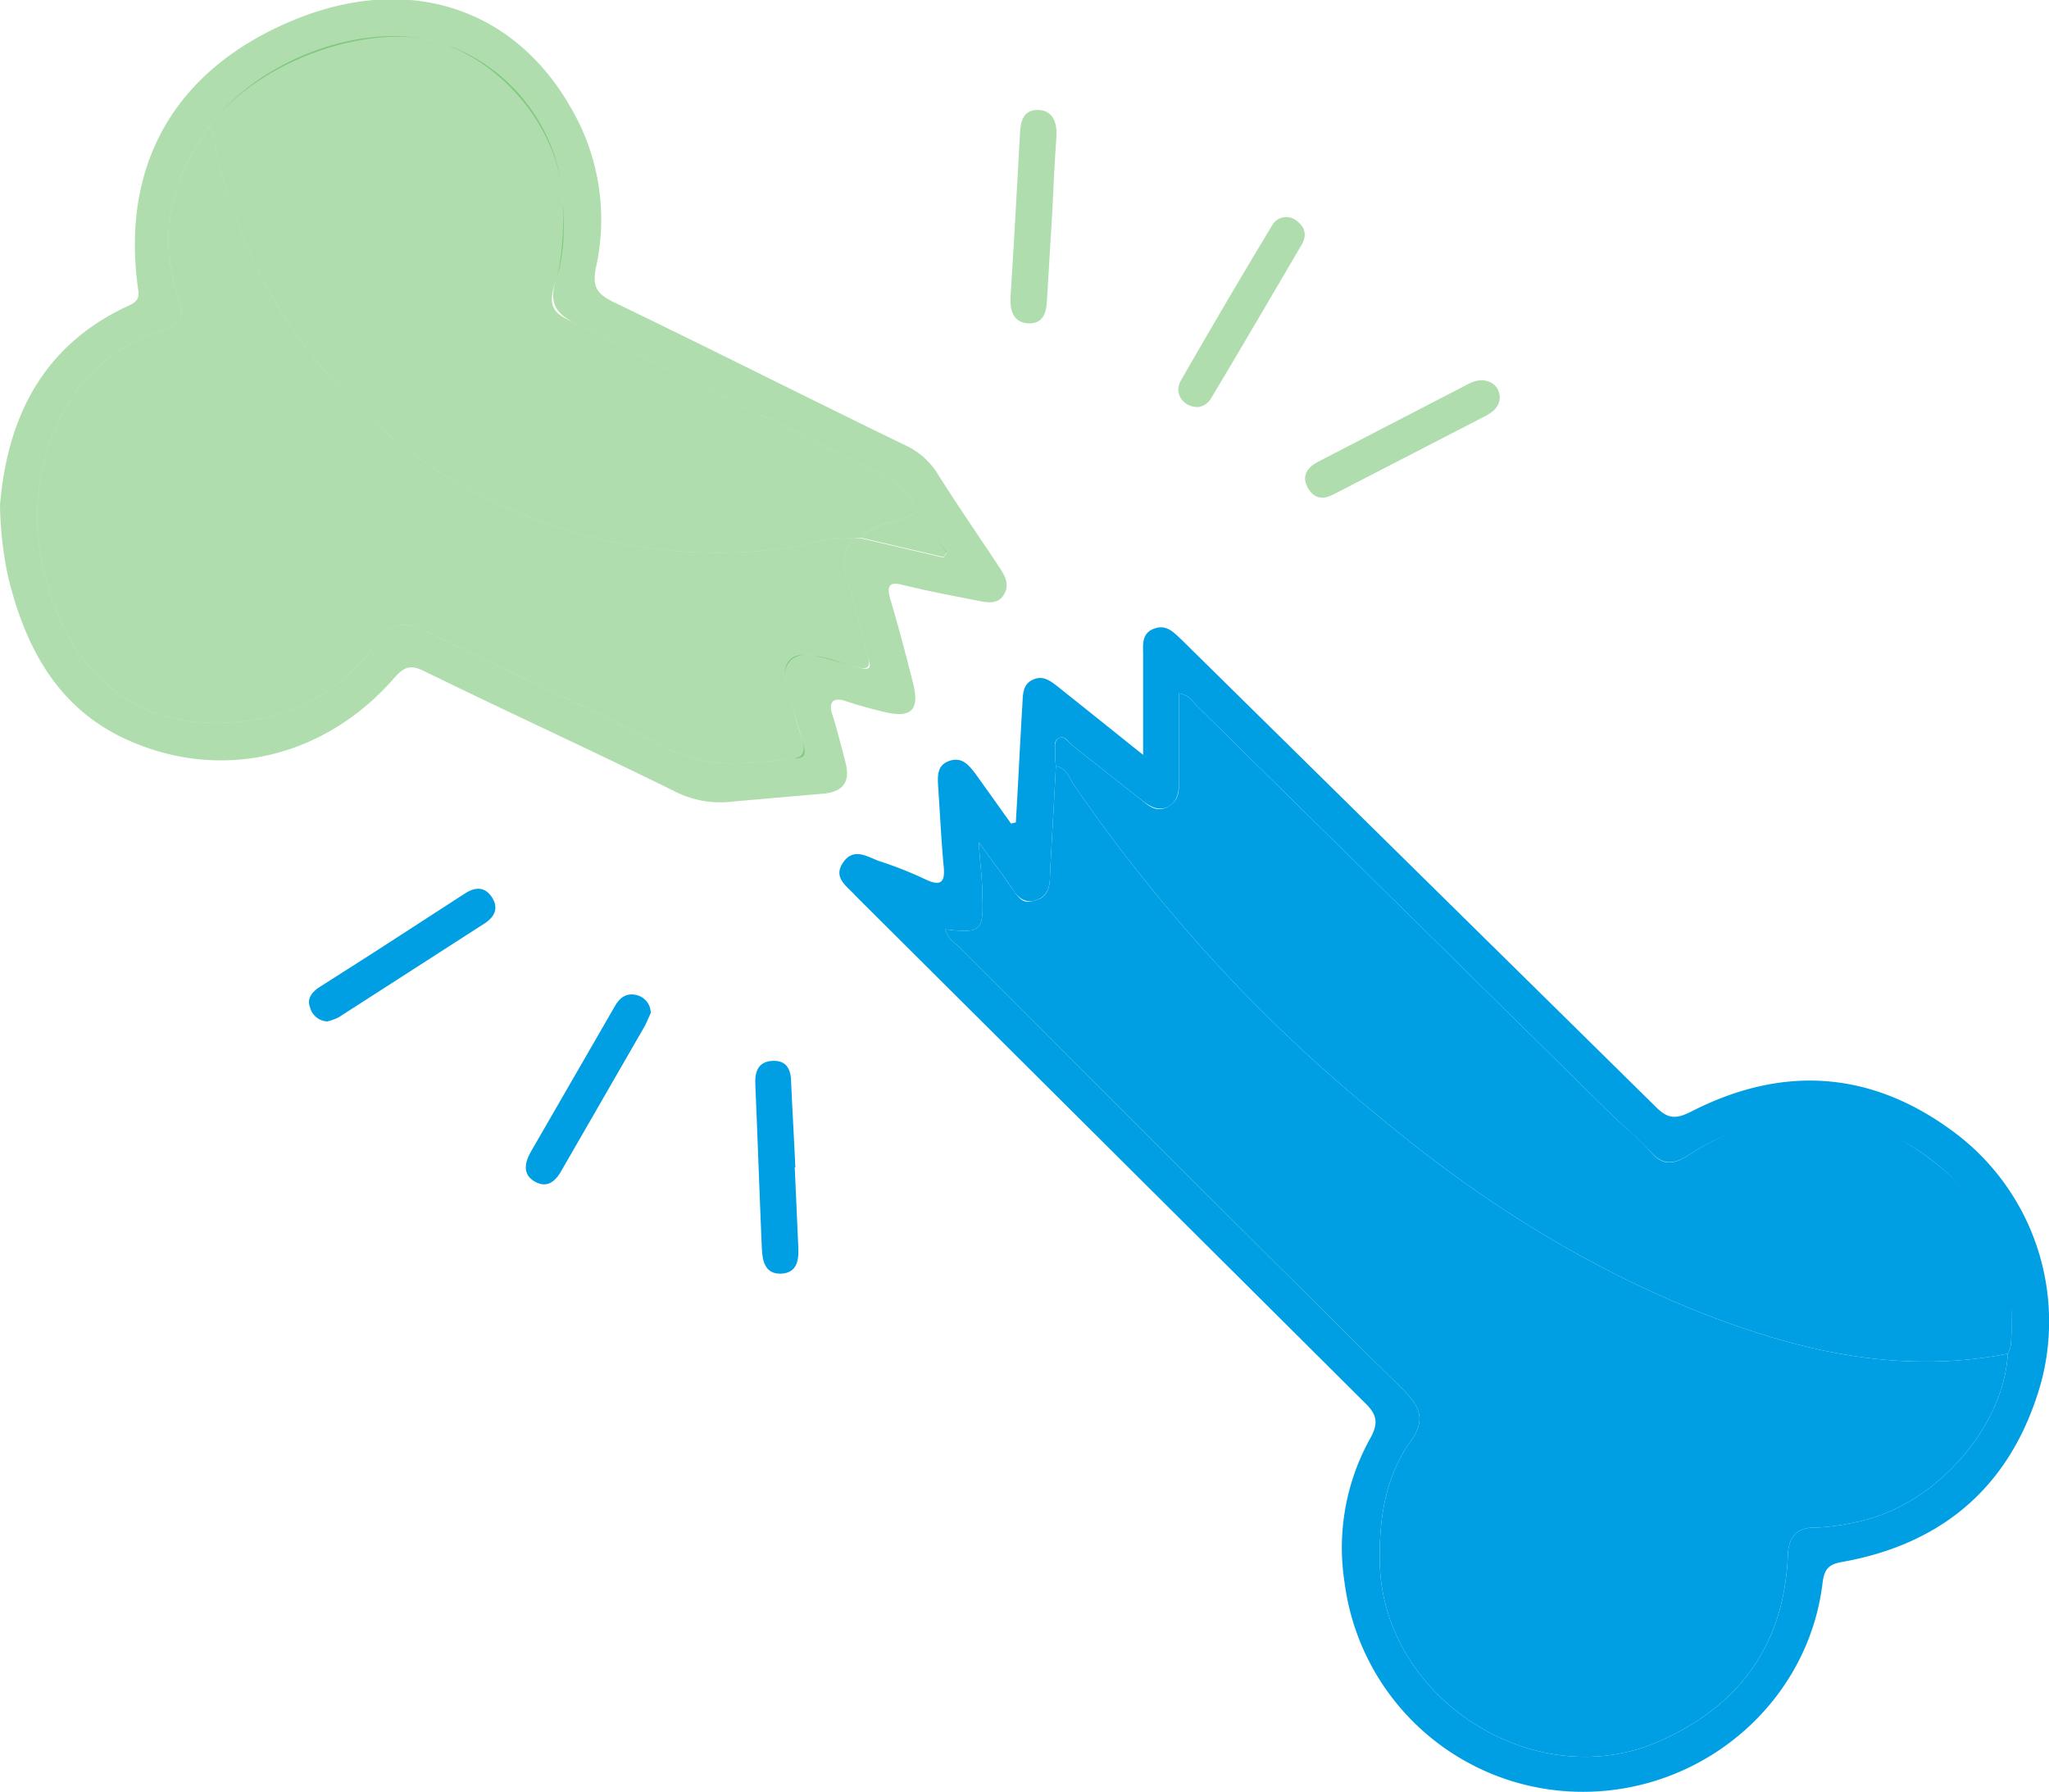 <?xml version="1.0" encoding="UTF-8"?> <svg xmlns="http://www.w3.org/2000/svg" id="Layer_1" data-name="Layer 1" width="342.9" height="299.8" viewBox="0 0 342.9 299.8"><defs><style>.cls-1{fill:#009fe3;}.cls-2{fill:#3aaa35;opacity:0.4;}</style></defs><path class="cls-1" d="M174.5,165.6c.4-6.6.7-13.2,1.1-19.8.1-1.6,0-3.3,1.8-4.1s3.1.4,4.4,1.4l14,11.2V137.6c0-1.7-.3-3.6,1.8-4.4s3.3.6,4.6,1.8l79.4,78.2c2,2,3.3,2.1,5.9.8,15.6-8,30.6-6.8,44.5,3.8a39.5,39.5,0,0,1,14,41.8c-4.8,16.7-16,26.6-33,29.7-2.5.4-3.2,1.2-3.5,3.6-2.4,19.8-19.7,34.8-39.9,34.9a40.2,40.2,0,0,1-40.1-35.1,37.6,37.6,0,0,1,4.4-24.2c1.4-2.6.9-4-1.1-5.9L149,179.2l-1.3-1.3c-1.4-1.6-3.9-3-2.1-5.6s4.1-.9,6.1-.2a63.2,63.2,0,0,1,7.6,3c2.9,1.4,3.4.3,3.1-2.4-.4-4.4-.6-8.7-.9-13.1-.1-1.8-.2-3.6,1.9-4.3s3.2.7,4.3,2.1l6,8.4Zm6.7-9.4c-.3,6.2-.7,12.4-1,18.6,0,1.8-.5,3.2-2.3,3.8s-3-.3-4-1.9-3.4-4.7-5.6-7.8c.2,3.5.6,6.2.6,8.9.2,6-.2,6.4-6.2,5.7.3,1.5,1.6,2.2,2.5,3.1,24.7,24.7,49.3,49.4,74.1,73.9,2.9,2.9,3.8,5.1,1.3,8.6-4.3,6-5.3,13-5.2,20.2.4,23,26.2,39.4,47.1,29.9,13.3-6,20.6-16.2,21.2-31,.1-3.1,1.6-4.7,4.6-4.6a37.3,37.3,0,0,0,6.7-.9c13-2.5,24.8-15.6,25.5-28.2a3.9,3.9,0,0,0,.5-1.4c1.1-13.2-3.5-24-14.3-31.8s-26.9-8.4-39.5-.1c-2.6,1.7-4.4,1.8-6.5-.5s-4.7-4.4-7-6.7l-68.9-67.9c-.8-.8-1.3-1.8-3-2.1v14.5c0,1.8-.1,3.6-1.9,4.5s-3.4-.4-4.7-1.4l-11.4-9c-.6-.5-1.1-1.6-2.1-1.1s-.6,1.6-.6,2.4A17.7,17.7,0,0,0,181.2,156.2Z" transform="translate(-4.5 -28)"></path><path class="cls-2" d="M4.5,112.5c1.2-14.2,6.8-26.6,21.6-33.4,1.3-.6,1.8-1.2,1.5-2.8-2.9-20.8,6.2-36.6,25.7-44.8s37.5-2.2,47,15a36.9,36.9,0,0,1,3.9,26.4c-.6,3.2.3,4.3,2.9,5.6,16.4,7.9,32.6,16.1,48.9,24a12.5,12.5,0,0,1,5.3,4.6c3.4,5.4,7,10.6,10.5,15.9.9,1.4,1.7,2.8.7,4.5s-2.8,1.3-4.4,1c-4.1-.8-8.3-1.6-12.4-2.6-2.5-.7-2.8.2-2.2,2.4,1.4,4.6,2.6,9.3,3.8,14s-.5,5.9-4.9,4.8c-2.1-.5-4.3-1.1-6.4-1.8s-2.9.2-2.2,2.3,1.5,5.3,2.2,8,.1,4.9-3.8,5.2l-14.9,1.3a16.9,16.9,0,0,1-10.1-1.8c-13.8-6.8-27.8-13.2-41.7-20-2.2-1.1-3.3-.8-4.9,1-11.8,13.6-29.2,17.6-45,10.4-11.5-5.3-16.8-15.3-19.7-27A61.2,61.2,0,0,1,4.5,112.5ZM158,113.6a11.6,11.6,0,0,0-6.3-6.4L100.8,82.1c-3.4-1.6-4.4-3.6-3.3-7.1s1.5-9.5,1.1-14.4c-.8-11.5-10.6-23-21.8-25.8S47.2,38.4,39.5,49.3c-6.1,8.2-8.6,17.2-5.5,27.3,1.6,4.9,1.3,5.5-3.4,7.1-10.4,3.6-16.1,11.5-18.7,21.6-2.2,8.3-1.2,16.7,2,24.8,6.2,15.5,18.8,20.9,33.9,18.2,8.3-1.4,14.9-6.1,19.9-12.9,2.1-3,4.4-3.6,7.9-1.9,13.4,6.7,27.1,12.6,40.3,19.6,7,3.7,13.8,2.6,20.9,1.9,2.3-.2,2.5-1.3,1.9-3.3s-1.8-6.2-2.6-9.3.4-5.3,4.1-4.8,5,1.4,7.5,2,2.7.4,2-1.9c-1.2-4.4-2.2-8.9-3.5-13.3a6.2,6.2,0,0,1,1.1-6.3h1.4l13.7,3.2.5-.8C161.2,118.2,159.6,115.9,158,113.6Z" transform="translate(-4.5 -28)"></path><path class="cls-1" d="M137.5,223.3l.6,13.5c.1,2.2-.3,4.2-2.9,4.3s-3.1-2-3.2-4.1c-.4-9.2-.7-18.4-1.1-27.6-.1-2.1.5-3.8,2.9-3.9s3.1,1.5,3.1,3.7c.2,4.7.5,9.4.7,14.1Z" transform="translate(-4.5 -28)"></path><path class="cls-2" d="M180.6,63.4l-.9,15c-.1,2-.7,3.8-3.1,3.7s-3.1-2-3-4.3c.6-9.2,1.1-18.4,1.6-27.6.1-2.1.7-3.9,3.1-3.8s3.1,2.1,3,4.3c-.3,4.3-.5,8.5-.7,12.7Z" transform="translate(-4.5 -28)"></path><path class="cls-2" d="M255.5,94.5c-.1,1.6-1.1,2.4-2.4,3.1l-25.4,13.1c-1.9,1-3.4.7-4.4-1.2s0-3.3,1.7-4.2l25.5-13.2C253,90.9,255.4,92.1,255.5,94.5Z" transform="translate(-4.5 -28)"></path><path class="cls-1" d="M59.3,198.9a3.1,3.1,0,0,1-2.9-2.3c-.6-1.5.3-2.6,1.5-3.4l9.1-5.8,15.3-9.9c1.7-1.1,3.3-1.2,4.5.6s.5,3.3-1.2,4.4L61.2,198.2A8.9,8.9,0,0,1,59.3,198.9Z" transform="translate(-4.5 -28)"></path><path class="cls-2" d="M205.1,96.1c-2.6.1-4.2-2.3-3-4.4,5-8.7,10.1-17.4,15.3-26a2.7,2.7,0,0,1,3.9-.9c1.6,1.1,2,2.5,1,4.2-5,8.5-10,17.1-15.1,25.6A3,3,0,0,1,205.1,96.1Z" transform="translate(-4.5 -28)"></path><path class="cls-1" d="M113.4,197.5l-.9,2-14,24.3c-1,1.8-2.4,3.1-4.5,1.9s-1.7-3.2-.6-5.1l13.8-23.9c.9-1.7,2.1-2.8,4.2-2.1A3.1,3.1,0,0,1,113.4,197.5Z" transform="translate(-4.5 -28)"></path><path class="cls-1" d="M340.5,254.5c-.7,12.6-12.5,25.7-25.5,28.2a37.3,37.3,0,0,1-6.7.9c-3-.1-4.5,1.5-4.6,4.6-.6,14.8-7.9,25-21.2,31-20.9,9.5-46.7-6.9-47.1-29.9-.1-7.2.9-14.2,5.2-20.2,2.5-3.5,1.6-5.7-1.3-8.6-24.8-24.5-49.4-49.2-74.1-73.9-.9-.9-2.2-1.6-2.5-3.1,6,.7,6.4.3,6.2-5.7,0-2.7-.4-5.4-.6-8.9,2.2,3.1,4,5.4,5.6,7.8s2.2,2.4,4,1.9,2.3-2,2.3-3.8c.3-6.2.7-12.4,1-18.6,1.8.3,2.2,1.9,3,3.1A271.7,271.7,0,0,0,214,195.5,264.4,264.4,0,0,0,235.5,215c15.9,13.3,33.2,24.3,52.3,32.1C304.7,253.9,322.1,258.1,340.5,254.5Z" transform="translate(-4.5 -28)"></path><path class="cls-1" d="M340.5,254.5c-18.4,3.6-35.8-.6-52.7-7.4-19.1-7.8-36.4-18.8-52.3-32.1A264.4,264.4,0,0,1,214,195.5a271.7,271.7,0,0,1-29.8-36.2c-.8-1.2-1.2-2.8-3-3.1a17.7,17.7,0,0,1-.1-2.3c0-.8-.3-1.9.6-2.4s1.5.6,2.1,1.1l11.4,9c1.3,1,2.7,2.5,4.7,1.4s1.9-2.7,1.9-4.5V144c1.7.3,2.2,1.3,3,2.1L273.7,214c2.3,2.3,4.9,4.3,7,6.7s3.9,2.2,6.5.5c12.6-8.3,27.8-8.4,39.5.1s15.4,18.6,14.3,31.8A3.9,3.9,0,0,1,340.5,254.5Z" transform="translate(-4.5 -28)"></path><path class="cls-2" d="M147.3,118.1a6.2,6.2,0,0,0-1.1,6.3c1.3,4.4,2.3,8.9,3.5,13.3.7,2.3-.3,2.3-2,1.9s-5-1.6-7.5-2-5.1,1.2-4.1,4.8,1.6,6.2,2.6,9.3.4,3.1-1.9,3.3c-7.1.7-13.9,1.8-20.9-1.9-13.2-7-26.9-12.9-40.3-19.6-3.5-1.7-5.8-1.1-7.9,1.9-5,6.8-11.6,11.5-19.9,12.9-15.1,2.7-27.7-2.7-33.9-18.2-3.2-8.1-4.2-16.5-2-24.8,2.6-10.1,8.3-18,18.7-21.6,4.7-1.6,5-2.2,3.4-7.1-3.1-10.1-.6-19.1,5.5-27.3.7.5.7,1.2.8,2a84.1,84.1,0,0,0,23.4,44,81.4,81.4,0,0,0,29.1,19.1,86.2,86.2,0,0,0,42.7,5.4C139.4,119.4,143.2,117.5,147.3,118.1Z" transform="translate(-4.5 -28)"></path><path class="cls-2" d="M147.3,118.1c-4.1-.6-7.9,1.3-11.8,1.7a86.2,86.2,0,0,1-42.7-5.4A81.4,81.4,0,0,1,63.7,95.3a84.1,84.1,0,0,1-23.4-44c-.1-.8-.1-1.5-.8-2,7.7-10.9,24.9-17.6,37.3-14.5s21,14.3,21.8,25.8c.4,4.9.5,9.7-1.1,14.4s-.1,5.5,3.3,7.1l50.9,25.1a11.6,11.6,0,0,1,6.3,6.4c-2.8,2.1-6.9,1.4-9.3,4.4Z" transform="translate(-4.5 -28)"></path><path class="cls-2" d="M148.7,118c2.4-3,6.5-2.3,9.3-4.4,1.6,2.3,3.2,4.6,4.9,6.8l-.5.8Z" transform="translate(-4.5 -28)"></path></svg> 